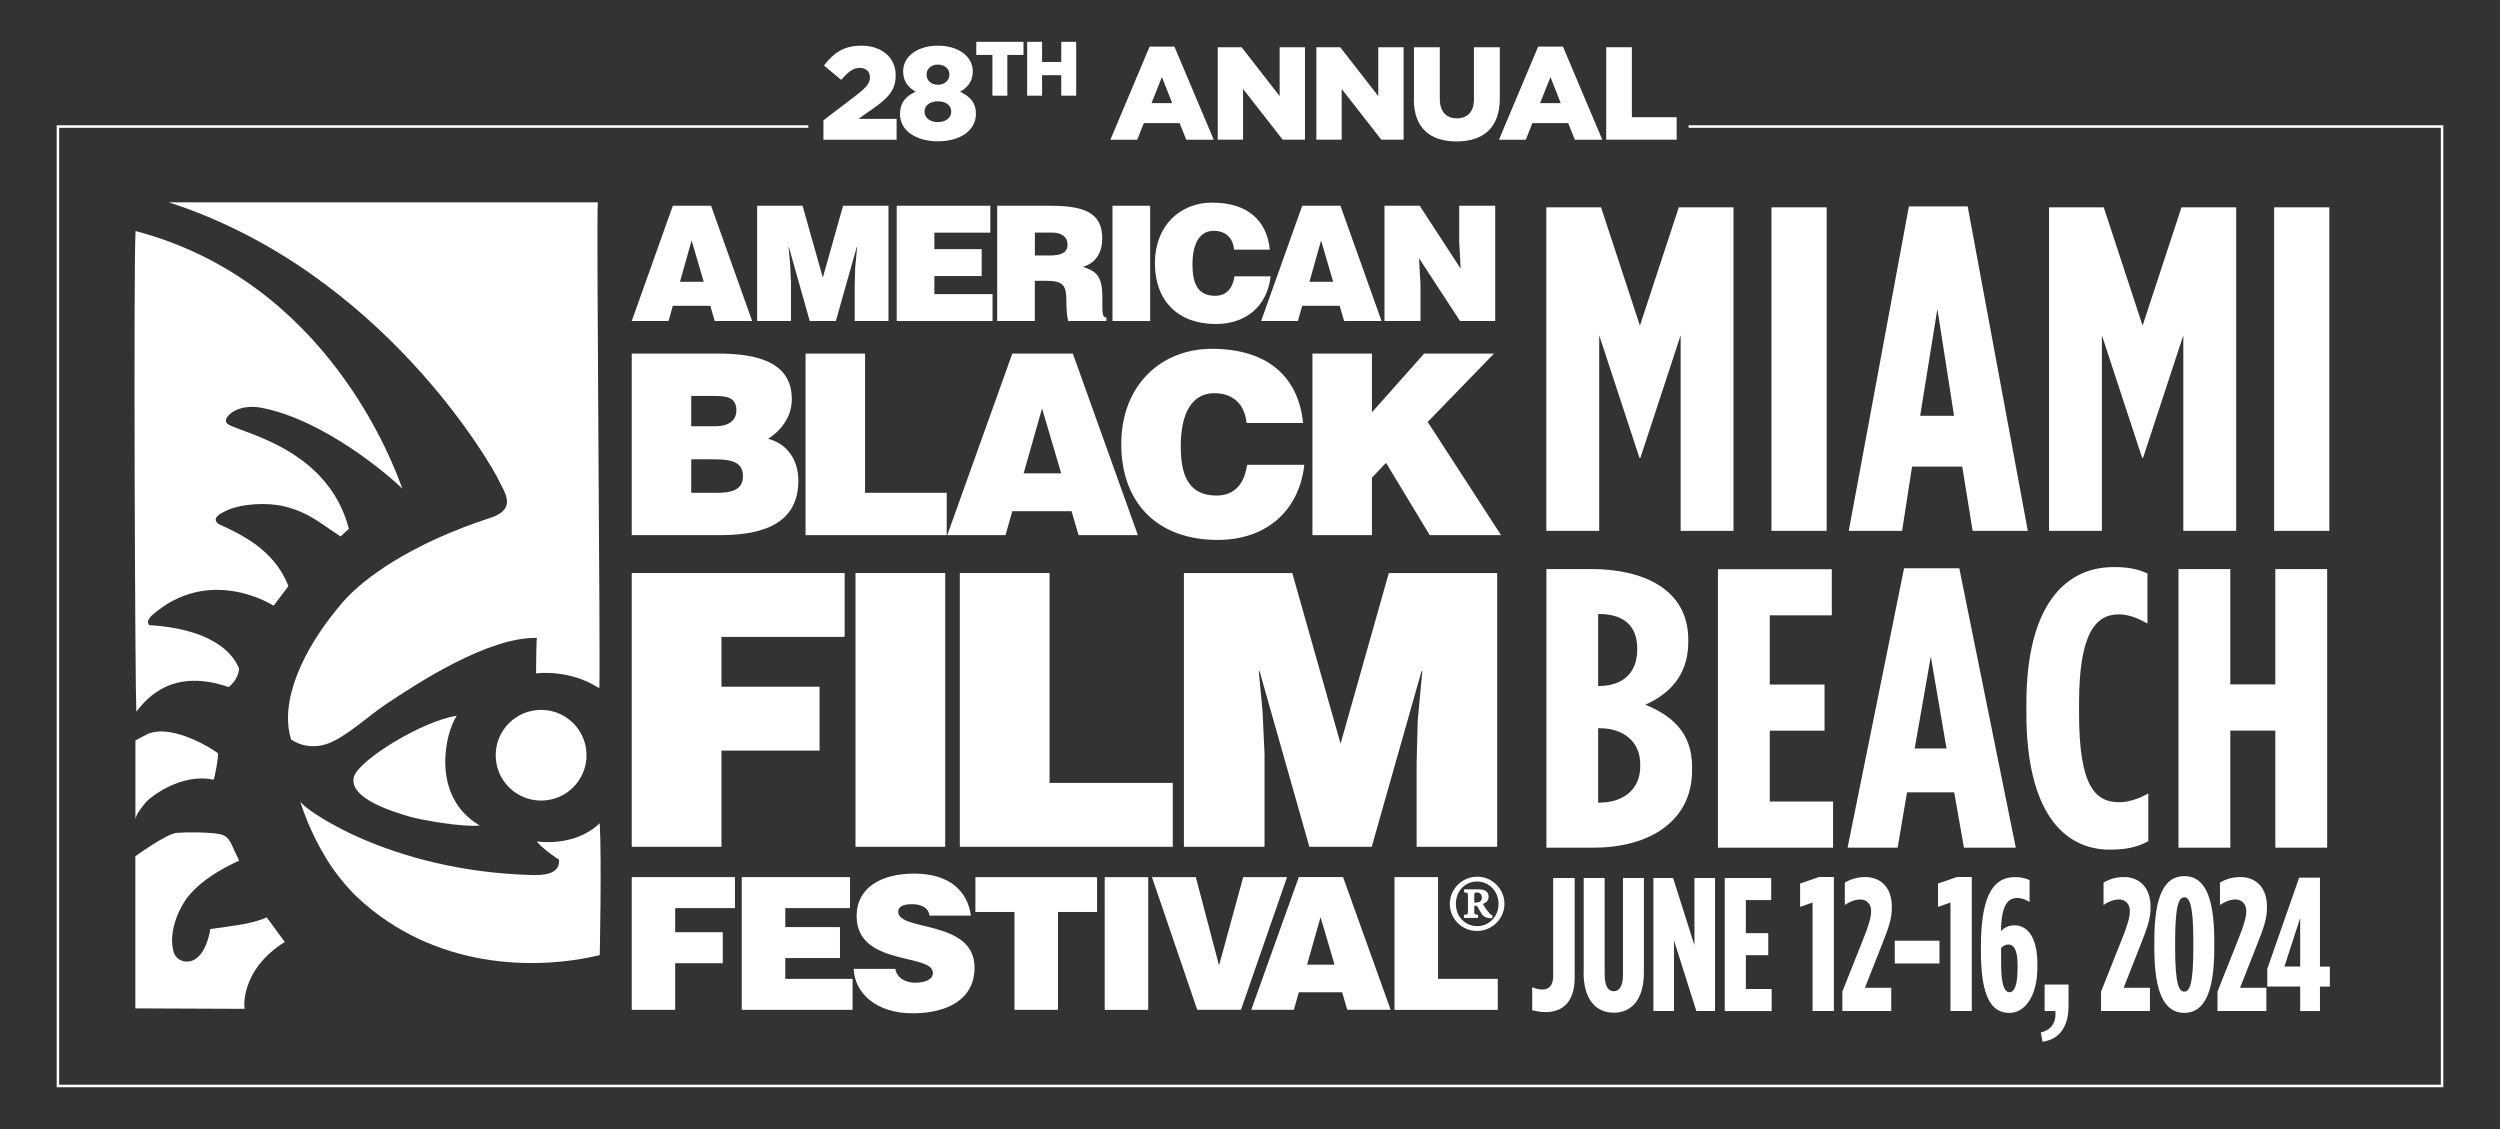 <?xml version="1.0" encoding="UTF-8"?><svg id="Layer_1" xmlns="http://www.w3.org/2000/svg" viewBox="0 0 382 172.52"><rect x="0" y="0" width="382" height="172.52" fill="#333333" stroke="none"/><defs><style>.cls-1{fill:#fff;stroke-width:0px;}</style></defs><path class="cls-1" d="M20.69,35.3c29.46,7.73,39.57,36,40.78,39.36-1.81-1.81-11.84-10.49-21.51-12.35-3.77-.73-6.08,1.55-5.28,2.38,1.3,1.35,15.31,3.35,18.63,16.11l-1.27,1.17c-3.37-2.19-4.76-3.61-8.54-4.58-2.58-.66-6.7-.45-8.96.66-.66.3-2.37,1.1-1.16,2.01,3.34,1.53,8.54,3.9,10.69,9.5l-2.26,2.99s-9.83-6.37-18.69,1.56c-.29.36-.81.9-.3,1.41,10.97.7,13.15,5.35,13.68,6.55.14.3-.27,2-1.59,2.91-9.4-3.28-13.22,2.83-14.08,3.75-.18-3.19-.45-66.84-.12-73.43"/><path class="cls-1" d="M91.35,30.91c-.27,1.47.44,72.01.22,74.25-4.68-3.01-9.66-2.26-9.66-2.26-.05.06-.06.05,0,0,0,0,.03-5.75.15-5.42-7.47-.22-18.52,7.08-23.04,10.09-2.6,1.73-5.32,4.33-8.15,5.72-3.67,1.81-6.39-.3-6.39-.3-1.76-5.62,1.51-13.55,7.85-20.93,3.31-3.85,10.75-9.08,22.64-12.95,4.15-1.35,2.06-3.97,1.24-5.72-1.01-2.17-17.82-31.93-50.42-42.47h65.55Z"/><path class="cls-1" d="M89.62,115.4c0,3.83-3.11,6.93-6.94,6.93s-6.94-3.1-6.94-6.93c0-3.83,3.11-6.93,6.94-6.93,3.83,0,6.94,3.1,6.94,6.93"/><path class="cls-1" d="M54.09,118.66c.82-2.58,10.48-8.52,15.7-9.29-1.78,2.62-4.03,12.35,3.52,16.77-2.68.27-8.98-.84-10.79-1.38-1.98-.6-9.35-2.66-8.44-6.07v-.02Z"/><path class="cls-1" d="M45.85,122.43c1.47,4.53,3.19,7.39,4.19,9.05,1.07,1.77,3.12,4.3,4.67,5.73,11.67,10.82,26.97,11.12,36.93,8.73,0,0,.31-14.45,0-20.15-2.99,2.86-7.14,3.09-9.63,2.79,1.11,1.31,3.41,2.79,3.4,2.79.23,2.41-2.82,2.37-4.23,2.33-21.81-.6-35.05-10.26-35.32-11.27"/><path class="cls-1" d="M20.69,113.15s1.57-.86,1.78-.96c4.02-1.8,10.69,2.72,10.83,2.91.16.21-.53,4.07-.68,4.04-4.84-1.07-9.63,2.57-10.42,3.55-.49.61-1.39,1.68-1.51,2.48-.01-.74,0-12.01,0-12.01"/><path class="cls-1" d="M20.69,130.83s4.74-3.45,6.31-3.57c1.55-.12,5.07-.12,6.6.2,1.53.32,1.74,1.6,2.4,2.92.2.39.39.72.51,1.14-2.65,1.2-5.58,2.89-7.57,5.23-1.8,2.12-3.25,5.99-2.4,8.75.24.78.91,1.3,1.72,1.41,1,.14,1.82-.39,2.44-1.17.68-.86,1.2-2.28,1.44-3.79,2.01-.25,2.71-.38,4.4-.63,1.29-.19,3.32-.68,4.2-1.15.65.81,2.3,3.18,2.78,3.76-6.91,4.33-6.2,10.16-6.14,10.22l-16.7-.07v-23.26Z"/><path class="cls-1" d="M96.53,49.05l6.28-17.61h5.84l6.28,17.61h-5.72l-.68-2.32h-5.72l-.66,2.32h-5.63ZM105.68,36.75l-1.78,6.31h3.63l-1.85-6.31Z"/><polygon class="cls-1" points="115.69 49.05 115.69 31.44 122.63 31.44 125.73 42.42 128.82 31.44 135.76 31.44 135.76 49.05 130.6 49.05 130.6 43.67 130.67 40.93 130.97 37.75 130.91 37.75 127.72 49.05 123.73 49.05 120.54 37.75 120.49 37.75 120.73 40.34 120.86 43.08 120.86 49.05 115.69 49.05"/><polygon class="cls-1" points="137.02 49.05 137.02 31.44 151.32 31.44 151.32 35.55 142.77 35.55 142.77 38.07 150 38.07 150 42.18 142.77 42.18 142.77 44.94 151.66 44.94 151.66 49.05 137.02 49.05"/><path class="cls-1" d="M158.12,42.91v6.14h-5.75v-17.61h8.28c5.85,0,7.77,1.59,7.77,5.01,0,2.03-.9,3.74-2.95,4.31,1.85.69,2.97,1.13,2.97,4.67,0,2.3-.07,3.08.61,3.08v.54h-5.82c-.14-.39-.29-1.52-.29-3.08,0-2.3-.39-3.06-3.07-3.06h-1.75ZM158.12,39.04h2.27c1.78,0,2.73-.44,2.73-1.66s-.97-1.84-2.31-1.84h-2.68v3.5Z"/><rect class="cls-1" x="169.99" y="31.44" width="5.75" height="17.61"/><path class="cls-1" d="M188.57,38.16c-.17-1.84-1.32-2.89-3.12-2.89-2.02,0-3.24,1.74-3.24,5.14,0,2.47.54,4.79,3.46,4.79,1.85,0,2.73-1.3,2.95-2.98h5.53c-.51,4.55-3.75,7.29-8.38,7.29-5.79,0-9.3-3.57-9.3-9.3s3.85-9.25,8.74-9.25c5.36,0,8.36,2.67,8.82,7.19h-5.45Z"/><path class="cls-1" d="M192.7,49.05l6.28-17.61h5.84l6.28,17.61h-5.72l-.68-2.32h-5.72l-.66,2.32h-5.63ZM201.86,36.75l-1.78,6.31h3.63l-1.85-6.31Z"/><polygon class="cls-1" points="223.19 41.05 222.97 37.04 222.97 31.44 228.47 31.44 228.47 49.05 223.09 49.05 216.83 39.46 217.05 43.47 217.05 49.05 211.55 49.05 211.55 31.44 216.93 31.44 223.19 41.05"/><path class="cls-1" d="M96.53,81.77v-27.74h13.25c6.24,0,11.21,1.46,11.21,6.97,0,2.85-1.85,4.93-3.62,6.05,3.01.77,4.62,3.35,4.62,6.36,0,6.2-4.74,8.36-11.94,8.36h-13.52ZM105.62,60.5v4.63h3.78c1.81,0,3.12-.81,3.12-2.43,0-2.16-1.77-2.2-3.7-2.2h-3.2ZM105.62,70.18v5.12h3.97c2.23,0,3.93-.46,3.93-2.54,0-2.43-2.12-2.58-5.01-2.58h-2.89Z"/><polygon class="cls-1" points="123.09 81.77 123.09 54.03 132.18 54.03 132.18 75.3 144.66 75.3 144.66 81.77 123.09 81.77"/><path class="cls-1" d="M144.74,81.77l9.94-27.74h9.25l9.94,27.74h-9.06l-1.08-3.66h-9.05l-1.04,3.66h-8.9ZM159.23,62.39l-2.82,9.94h5.74l-2.93-9.94Z"/><path class="cls-1" d="M190.47,64.63c-.27-2.89-2.08-4.55-4.93-4.55-3.2,0-5.12,2.74-5.12,8.09,0,3.89.85,7.55,5.47,7.55,2.93,0,4.31-2.04,4.66-4.7h8.75c-.81,7.17-5.94,11.48-13.25,11.48-9.17,0-14.72-5.63-14.72-14.64s6.09-14.56,13.83-14.56c8.48,0,13.22,4.2,13.95,11.33h-8.63Z"/><polygon class="cls-1" points="200.54 54.03 209.63 54.03 209.63 63.01 217.61 54.03 228.28 54.03 218.15 64.47 229.36 81.77 218.46 81.77 211.79 70.72 209.63 72.99 209.63 81.77 200.54 81.77 200.54 54.03"/><polygon class="cls-1" points="96.53 129.39 96.53 87.56 129.06 87.56 129.06 97.32 110.24 97.32 110.24 104.93 125.23 104.93 125.23 114.69 110.24 114.69 110.24 129.39 96.53 129.39"/><rect class="cls-1" x="130.72" y="87.56" width="13.71" height="41.83"/><polygon class="cls-1" points="146.66 129.39 146.66 87.56 160.37 87.56 160.37 119.63 179.2 119.63 179.2 129.39 146.66 129.39"/><polygon class="cls-1" points="180.9 129.39 180.9 87.56 197.46 87.56 204.84 113.64 212.21 87.56 228.77 87.56 228.77 129.39 216.46 129.39 216.46 116.61 216.63 110.1 217.33 102.55 217.21 102.55 209.6 129.39 200.07 129.39 192.46 102.55 192.34 102.55 192.92 108.71 193.22 115.22 193.22 129.39 180.9 129.39"/><polygon class="cls-1" points="96.53 154.3 96.53 134.02 112.3 134.02 112.3 138.76 103.17 138.76 103.17 142.44 110.44 142.44 110.44 147.18 103.17 147.18 103.17 154.3 96.53 154.3"/><polygon class="cls-1" points="113.34 154.3 113.34 134.02 129.88 134.02 129.88 138.76 119.99 138.76 119.99 141.66 128.35 141.66 128.35 146.39 119.99 146.39 119.99 149.57 130.27 149.57 130.27 154.3 113.34 154.3"/><path class="cls-1" d="M142.04,139.91c-.12-.7-.48-1.13-.96-1.38-.48-.25-1.07-.37-1.72-.37-1.47,0-2.11.42-2.11,1.16,0,3.04,11.66,1.15,11.66,8.53,0,4.7-3.91,6.98-9.49,6.98s-8.84-3.13-8.98-6.79h6.36c.14.73.54,1.27,1.1,1.61.54.34,1.24.51,1.89.51,1.66,0,2.76-.53,2.76-1.49,0-3.07-11.66-.96-11.66-8.7,0-4.31,3.72-6.48,8.79-6.48,5.63,0,8.2,2.87,8.67,6.42h-6.31Z"/><polygon class="cls-1" points="149.04 134.03 167.63 134.03 167.63 139.35 161.66 139.35 161.66 154.3 155.01 154.3 155.01 139.35 149.04 139.35 149.04 134.03"/><rect class="cls-1" x="168.8" y="134.03" width="6.65" height="20.28"/><polygon class="cls-1" points="176.02 134.03 182.72 134.03 186.27 147.52 189.96 134.03 196.66 134.03 189.62 154.3 182.94 154.3 176.02 134.03"/><path class="cls-1" d="M191.19,154.3l7.27-20.28h6.76l7.27,20.28h-6.62l-.79-2.68h-6.62l-.76,2.68h-6.51ZM201.78,140.14l-2.06,7.26h4.2l-2.14-7.26Z"/><polygon class="cls-1" points="213.08 154.31 213.08 134.02 219.73 134.02 219.73 149.57 228.86 149.57 228.86 154.31 213.08 154.31"/><path class="cls-1" d="M225.27,137.92v-1.16c0-.32.1-.39.39-.39s.77.13.77.74c0,.32-.1.51-.32.68-.16.06-.39.13-.58.13h-.26ZM228.07,139.92c-.1-.06-.26-.16-.42-.29-.48-.58-.74-.9-1.06-1.51.52-.19.87-.55.87-1.1,0-.94-.84-1.13-1.55-1.13h-2.19v.48c.55.03.58.03.58.61v2.19c0,.58-.03.58-.61.61v.48h2.16v-.48c-.52-.03-.58-.03-.58-.61v-.77h.13c.16,0,.32.03.42.23.13.23.32.61.58,1.03.39.52.84.65,1.58.65l.1-.39ZM225.69,134.7c1.87,0,3.29,1.52,3.29,3.42s-1.42,3.39-3.26,3.39-3.26-1.45-3.26-3.39,1.35-3.42,3.23-3.42ZM225.72,133.96c-2.35,0-4.19,1.93-4.19,4.16s1.81,4.13,4.16,4.13,4.19-1.93,4.19-4.13-1.77-4.16-4.16-4.16Z"/><path class="cls-1" d="M332.87,129.52h7.92v-17.88h6.88v17.88h7.92v-42.57h-7.92v17.63h-6.88v-17.63h-7.92v42.57ZM322.42,129.82c2.27,0,4.02-.3,5.84-1.28v-7.3c-1.62.91-3.18,1.34-4.41,1.34-3.64,0-6.17-2.31-6.17-13.56v-1.58c0-10.64,2.53-13.56,6.04-13.56,1.49,0,2.79.49,4.41,1.4v-7.66c-1.69-.73-2.99-.97-5.19-.97-7.4,0-13.31,5.9-13.31,20.86v1.46c0,14.84,5.52,20.86,12.79,20.86ZM292.56,114.37l2.47-14.05,2.4,14.05h-4.87ZM282.3,129.52h7.66l1.43-8.45h7.21l1.49,8.45h7.92l-8.63-42.69h-8.44l-8.63,42.69ZM262.5,129.52h17.59v-7.05h-9.67v-10.82h8.37v-7.05h-8.37v-10.58h9.48v-7.05h-17.4v42.57ZM244.2,122.64v-11.37h.2c3.64,0,6.23,2.01,6.23,5.53v.3c0,3.53-2.6,5.54-6.23,5.54h-.2ZM244.2,104.83v-11.01h.13c3.51,0,5.84,1.58,5.84,5.29v.12c0,3.71-2.34,5.59-5.84,5.59h-.13ZM236.28,129.52h7.21c8.83,0,15.06-4.26,15.06-11.8v-.55c0-5.41-3.31-7.91-7.14-9.49,3.24-1.46,6.56-4.13,6.56-9.61v-.3c0-7.9-7.14-10.82-14.8-10.82h-6.88v42.57Z"/><path class="cls-1" d="M347.49,81.12h8.43V31.68h-8.43v49.44ZM313.09,81.12h8.08v-29.88l6.15,18.72h.14l6.15-18.72v29.88h8.08V31.68h-8.36l-5.94,18.08-5.94-18.08h-8.36v49.44ZM293.4,63.53l2.63-16.31,2.55,16.31h-5.18ZM282.49,81.12h8.15l1.52-9.82h7.67l1.59,9.82h8.43l-9.19-49.58h-8.98l-9.19,49.58ZM270.68,81.12h8.43V31.68h-8.43v49.44ZM236.28,81.12h8.08v-29.88l6.15,18.72h.14l6.15-18.72v29.88h8.08V31.68h-8.36l-5.94,18.08-5.94-18.08h-8.36v49.44Z"/><polygon class="cls-1" points="123.51 19.14 8.66 19.14 8.66 166.13 373.34 166.13 373.34 19.14 258.02 19.14 258.02 19.53 372.96 19.53 372.96 165.74 9.04 165.74 9.04 19.53 123.51 19.53 123.51 19.14"/><path class="cls-1" d="M125.8,18.4l5.29-4.04c1.31-1.03,1.84-1.69,1.84-2.54,0-.91-.63-1.45-1.59-1.45s-1.7.57-2.8,1.84l-2.64-2.2c1.51-1.96,3.03-3.03,5.75-3.03,3.09,0,5.21,1.84,5.21,4.5v.04c0,2.26-1.17,3.43-3.27,4.94l-2.42,1.7h5.83v3.19h-11.18v-2.95Z"/><path class="cls-1" d="M137.52,17.45v-.04c0-1.71.89-2.74,2.4-3.39-1.07-.61-1.92-1.55-1.92-3.09v-.04c0-2.24,2.14-3.91,5.31-3.91s5.33,1.67,5.33,3.91v.04c0,1.53-.85,2.48-1.94,3.09,1.43.67,2.42,1.61,2.42,3.35v.04c0,2.54-2.42,4.18-5.81,4.18s-5.79-1.67-5.79-4.14ZM145.35,17.07v-.04c0-.93-.83-1.55-2.04-1.55s-2.04.63-2.04,1.55v.04c0,.85.73,1.59,2.04,1.59s2.04-.75,2.04-1.59ZM145.07,11.4v-.04c0-.79-.67-1.49-1.76-1.49s-1.73.71-1.73,1.49v.04c0,.89.69,1.55,1.73,1.55s1.76-.67,1.76-1.55Z"/><path class="cls-1" d="M151.64,8.39h-2.46v-2h7.21v2h-2.47v6.23h-2.28v-6.23Z"/><path class="cls-1" d="M156.95,6.39h2.28v3.08h2.93v-3.08h2.28v8.23h-2.28v-3.13h-2.93v3.13h-2.28V6.39Z"/><path class="cls-1" d="M175.68,7.12h3.77l6.01,14.23h-4.2l-1.01-2.54h-5.47l-1.01,2.54h-4.1l5.99-14.23ZM179.11,15.76l-1.57-3.99-1.59,3.99h3.17Z"/><path class="cls-1" d="M186.07,7.22h3.65l5.81,7.47v-7.47h3.87v14.12h-3.41l-6.05-7.75v7.75h-3.87V7.22Z"/><path class="cls-1" d="M201.14,7.22h3.65l5.81,7.47v-7.47h3.87v14.12h-3.41l-6.05-7.75v7.75h-3.87V7.22Z"/><path class="cls-1" d="M216.05,15.15v-7.93h3.95v7.85c0,2.04,1.03,3.01,2.6,3.01s2.62-.93,2.62-2.91v-7.95h3.95v7.83c0,4.54-2.6,6.56-6.62,6.56s-6.52-2.04-6.52-6.46Z"/><path class="cls-1" d="M235.05,7.12h3.77l6.01,14.23h-4.2l-1.01-2.54h-5.47l-1.01,2.54h-4.1l5.99-14.23ZM238.48,15.76l-1.57-3.99-1.59,3.99h3.17Z"/><path class="cls-1" d="M245.44,7.22h3.91v10.69h6.84v3.43h-10.76V7.22Z"/><path class="cls-1" d="M234.12,154.36v-3.51c.5.2,1.01.35,1.54.35,1.03,0,1.67-.61,1.67-2.09v-14.95h3.28v15.21c0,3.6-1.72,5.28-4.45,5.28-.82,0-1.46-.15-2.04-.29Z"/><path class="cls-1" d="M241.99,148.56v-14.4h3.2v14.75c0,1.83.58,2.55,1.4,2.55s1.4-.73,1.4-2.55v-14.75h3.2v14.4c0,4.27-1.96,6.18-4.61,6.18s-4.61-1.92-4.61-6.18Z"/><path class="cls-1" d="M252.63,134.16h3.02l3.26,10.28v-10.28h3.15v20.32h-2.86l-3.41-10.77v10.77h-3.15v-20.32Z"/><path class="cls-1" d="M263.54,134.16h7.1v3.37h-3.87v5.05h3.42v3.37h-3.42v5.17h3.94v3.37h-7.17v-20.32Z"/><path class="cls-1" d="M276.97,137.9l-1.91.67v-3.57l2.86-.99h2.3v20.47h-3.26v-16.58Z"/><path class="cls-1" d="M281.52,151.49l3.12-7.84c.95-2.35,1.27-3.54,1.27-4.44,0-1.05-.64-1.77-1.64-1.77-.9,0-1.69.38-2.38.84v-3.43c.87-.49,1.88-.84,3.1-.84,2.36,0,4.08,1.57,4.08,4.53v.15c0,1.54-.37,2.79-1.46,5.52l-2.65,6.73h4.02v3.54h-7.47v-2.99Z"/><path class="cls-1" d="M289.52,143.74h6.83v3.48h-6.83v-3.48Z"/><path class="cls-1" d="M298.04,137.9l-1.91.67v-3.57l2.86-.99h2.3v20.47h-3.26v-16.58Z"/><path class="cls-1" d="M302.68,145.28v-.61c0-8.39,2.2-10.65,5.22-10.65.98,0,1.61.2,2.22.46v3.34c-.5-.32-1.22-.61-1.88-.61-1.48,0-2.44,1.16-2.49,5.05.53-.49,1.06-.87,2.09-.87,1.69,0,3.47,1.42,3.47,5.92v.55c0,4.18-1.8,6.91-4.29,6.91-2.89,0-4.34-2.73-4.34-9.49ZM308.29,148.01v-.58c0-2.32-.61-3.11-1.38-3.11-.53,0-.85.23-1.14.52v2.44c0,3.14.5,4.33,1.27,4.33s1.24-1.1,1.24-3.6Z"/><path class="cls-1" d="M311.84,157.76c1.96-.46,2.36-2,2.22-3.28h-1.64v-4.04h3.65v3.31c0,3.08-1.35,5.05-3.97,5.43l-.26-1.42Z"/><path class="cls-1" d="M321.05,151.49l3.12-7.84c.95-2.35,1.27-3.54,1.27-4.44,0-1.05-.64-1.77-1.64-1.77-.9,0-1.69.38-2.38.84v-3.43c.87-.49,1.88-.84,3.1-.84,2.36,0,4.08,1.57,4.08,4.53v.15c0,1.54-.37,2.79-1.46,5.52l-2.65,6.73h4.02v3.54h-7.47v-2.99Z"/><path class="cls-1" d="M329.18,144.87v-1.1c0-7.02,1.59-9.9,4.58-9.9s4.58,2.87,4.58,9.9v1.1c0,7.03-1.64,9.9-4.58,9.9s-4.58-2.87-4.58-9.9ZM335.14,144.84v-1.05c0-5.75-.64-6.68-1.38-6.68s-1.4.93-1.4,6.68v1.05c0,5.75.64,6.68,1.4,6.68s1.38-.93,1.38-6.68Z"/><path class="cls-1" d="M338.84,151.49l3.12-7.84c.95-2.35,1.27-3.54,1.27-4.44,0-1.05-.64-1.77-1.64-1.77-.9,0-1.69.38-2.38.84v-3.43c.87-.49,1.88-.84,3.1-.84,2.36,0,4.08,1.57,4.08,4.53v.15c0,1.54-.37,2.79-1.46,5.52l-2.65,6.73h4.02v3.54h-7.47v-2.99Z"/><path class="cls-1" d="M351.47,150.74h-5.03v-2.7l4.87-13.93h3.18v13.59h1.51v3.05h-1.51v3.74h-3.02v-3.74ZM351.47,147.69v-7.43l-2.41,7.43h2.41Z"/></svg>